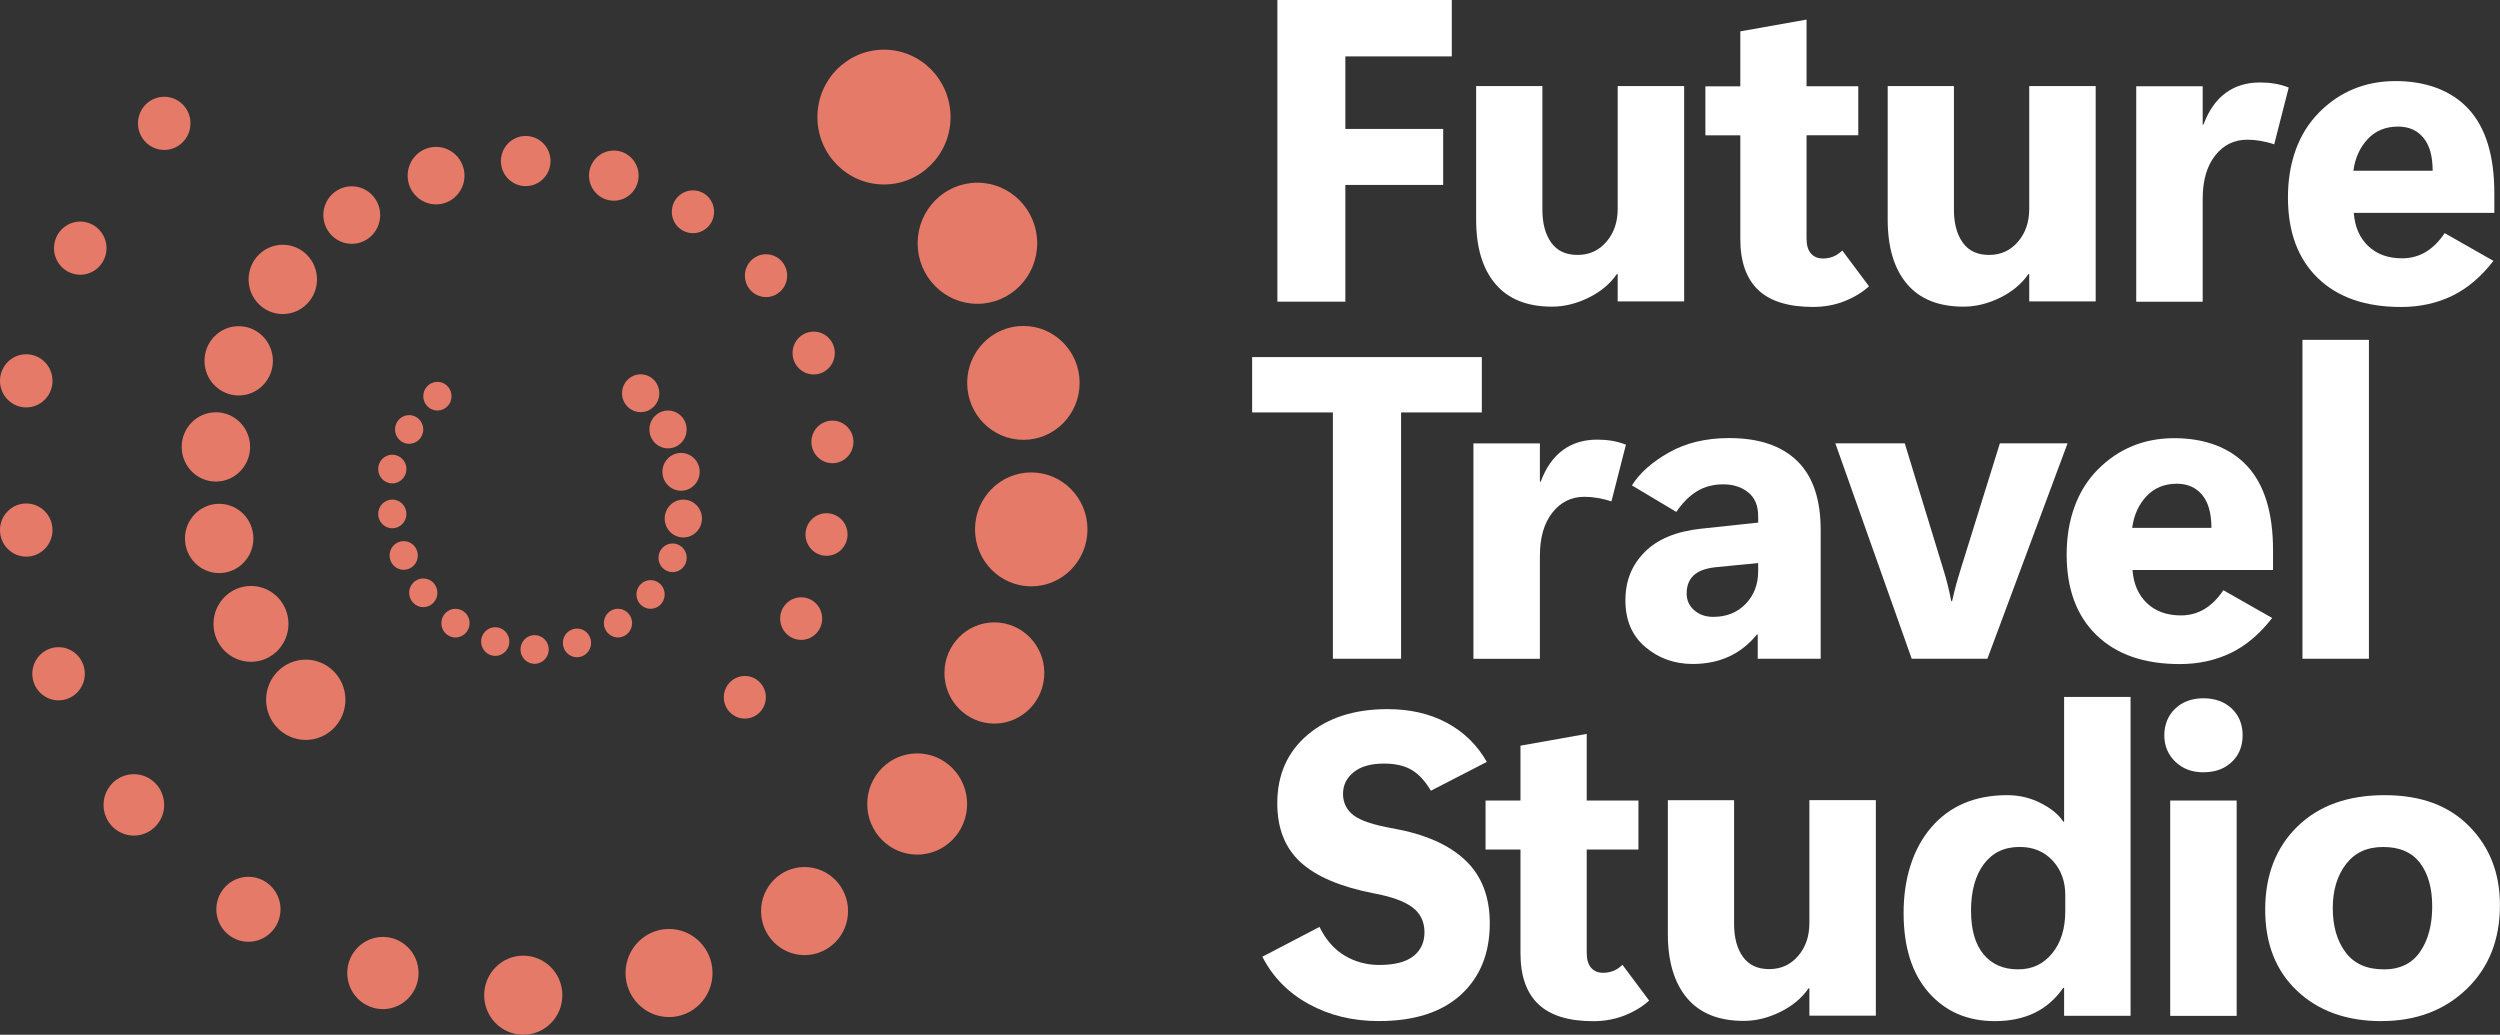<?xml version="1.0" encoding="UTF-8"?>
<svg id="Layer_2" xmlns="http://www.w3.org/2000/svg" viewBox="0 0 449.53 186.06">
  <rect x="0" y="0" width="449.53" height="186.06" fill="#333333" stroke="none"/>
  <defs>
    <style>
      .cls-1 {
        stroke: #e67a68;
        stroke-miterlimit: 10;
        stroke-width: .86px;
      }

      .cls-1, .cls-2 {
        fill: #e67a68;
      }

      .cls-3 {
        fill: #fff;
      }
    </style>
  </defs>
  <g id="ftg">
    <g>
      <ellipse class="cls-1" cx="158.95" cy="21.05" rx="11.54" ry="11.69"/>
      <ellipse class="cls-1" cx="175.75" cy="43.74" rx="10.32" ry="10.46"/>
      <ellipse class="cls-1" cx="184.02" cy="68.85" rx="9.68" ry="9.81"/>
      <ellipse class="cls-1" cx="185.43" cy="95.19" rx="9.68" ry="9.81"/>
      <ellipse class="cls-1" cx="178.8" cy="121.01" rx="8.55" ry="8.67"/>
      <ellipse class="cls-1" cx="164.92" cy="144.57" rx="8.55" ry="8.67"/>
      <ellipse class="cls-1" cx="144.67" cy="163.82" rx="7.39" ry="7.49"/>
      <ellipse class="cls-1" cx="120.3" cy="174.96" rx="7.39" ry="7.49"/>
      <ellipse class="cls-1" cx="94.09" cy="178.95" rx="6.6" ry="6.68"/>
      <ellipse class="cls-1" cx="68.85" cy="174.96" rx="5.98" ry="6.06"/>
      <ellipse class="cls-1" cx="44.67" cy="163.5" rx="5.34" ry="5.41"/>
      <ellipse class="cls-1" cx="24.07" cy="144.73" rx="5.02" ry="5.09"/>
      <ellipse class="cls-1" cx="10.53" cy="121.15" rx="4.29" ry="4.35"/>
      <ellipse class="cls-1" cx="4.72" cy="95.31" rx="4.29" ry="4.35"/>
      <ellipse class="cls-1" cx="4.72" cy="68.48" rx="4.29" ry="4.35"/>
      <ellipse class="cls-1" cx="14.43" cy="44.62" rx="4.29" ry="4.35"/>
      <ellipse class="cls-1" cx="29.53" cy="22.18" rx="4.29" ry="4.35"/>
    </g>
    <g>
      <ellipse class="cls-1" cx="149.68" cy="79.46" rx="3.35" ry="3.4"/>
      <g>
        <ellipse class="cls-1" cx="54.98" cy="125.83" rx="6.7" ry="6.79"/>
        <ellipse class="cls-1" cx="45.13" cy="112.18" rx="6.31" ry="6.39"/>
        <ellipse class="cls-1" cx="39.41" cy="96.82" rx="5.72" ry="5.8"/>
        <ellipse class="cls-1" cx="38.82" cy="80.36" rx="5.72" ry="5.8"/>
        <ellipse class="cls-1" cx="42.92" cy="64.88" rx="5.72" ry="5.8"/>
        <ellipse class="cls-1" cx="50.85" cy="50.24" rx="5.72" ry="5.8"/>
        <ellipse class="cls-1" cx="63.25" cy="38.67" rx="4.68" ry="4.74"/>
        <ellipse class="cls-1" cx="78.41" cy="31.58" rx="4.68" ry="4.74"/>
        <ellipse class="cls-1" cx="94.53" cy="28.96" rx="4.03" ry="4.08"/>
        <ellipse class="cls-1" cx="110.37" cy="31.58" rx="4.03" ry="4.08"/>
        <ellipse class="cls-1" cx="124.6" cy="38.08" rx="3.37" ry="3.42"/>
        <ellipse class="cls-1" cx="137.74" cy="49.57" rx="3.37" ry="3.42"/>
        <ellipse class="cls-1" cx="146.31" cy="63.48" rx="3.37" ry="3.42"/>
        <ellipse class="cls-1" cx="148.62" cy="96.11" rx="3.35" ry="3.4"/>
        <ellipse class="cls-1" cx="144.06" cy="111.23" rx="3.35" ry="3.4"/>
        <ellipse class="cls-1" cx="133.93" cy="125.38" rx="3.35" ry="3.4"/>
      </g>
    </g>
    <g>
      <ellipse class="cls-2" cx="115.2" cy="70.71" rx="3.35" ry="3.4"/>
      <ellipse class="cls-2" cx="120.12" cy="77.22" rx="3.35" ry="3.4"/>
      <ellipse class="cls-2" cx="122.46" cy="84.84" rx="3.35" ry="3.4"/>
      <ellipse class="cls-2" cx="122.87" cy="93.24" rx="3.35" ry="3.4"/>
      <ellipse class="cls-2" cx="120.94" cy="100.3" rx="2.54" ry="2.58"/>
      <ellipse class="cls-2" cx="116.98" cy="106.89" rx="2.54" ry="2.58"/>
      <ellipse class="cls-2" cx="111.12" cy="112.04" rx="2.54" ry="2.58"/>
      <ellipse class="cls-2" cx="103.75" cy="115.6" rx="2.54" ry="2.58"/>
      <ellipse class="cls-2" cx="96.13" cy="116.78" rx="2.54" ry="2.58"/>
      <ellipse class="cls-2" cx="89.05" cy="115.36" rx="2.54" ry="2.58"/>
      <ellipse class="cls-2" cx="81.9" cy="112.05" rx="2.54" ry="2.58"/>
      <ellipse class="cls-2" cx="76.11" cy="106.59" rx="2.54" ry="2.58"/>
      <ellipse class="cls-2" cx="72.59" cy="99.88" rx="2.54" ry="2.58"/>
      <ellipse class="cls-2" cx="70.54" cy="92.41" rx="2.54" ry="2.58"/>
      <ellipse class="cls-2" cx="70.54" cy="84.34" rx="2.54" ry="2.58"/>
      <ellipse class="cls-2" cx="73.57" cy="77.22" rx="2.54" ry="2.58"/>
      <ellipse class="cls-2" cx="78.65" cy="71.24" rx="2.54" ry="2.58"/>
    </g>
    <g>
      <g>
        <path class="cls-3" d="M261.05,10.14h-19.14v13.05h17.59v10.06h-17.59v20.99h-12.22V0h31.36v10.14Z"/>
        <path class="cls-3" d="M302.83,54.2h-11.95v-4.92h-.15c-1.21,1.76-2.91,3.18-5.09,4.25-2.18,1.07-4.37,1.61-6.56,1.61-4.49,0-7.89-1.36-10.19-4.09-2.31-2.72-3.46-6.57-3.46-11.54V15.47h11.91v22.24c0,2.47.53,4.44,1.59,5.92,1.06,1.48,2.63,2.21,4.73,2.21s3.82-.78,5.18-2.35,2.04-3.54,2.04-5.94V15.47h11.95v38.73Z"/>
        <path class="cls-3" d="M336.07,51.48c-1.19,1.08-2.65,1.97-4.39,2.67-1.74.69-3.63,1.04-5.67,1.04-4.44,0-7.73-1.02-9.87-3.06-2.14-2.04-3.21-5.09-3.21-9.15v-18.65h-6.28v-8.81h6.28V5.64l11.91-2.12v11.99h9.3v8.81h-9.3v18.57c0,1.19.26,2.08.78,2.68.52.6,1.24.91,2.17.91.55,0,1.11-.09,1.68-.28.57-.19,1.17-.57,1.8-1.15l4.8,6.43Z"/>
        <path class="cls-3" d="M376.83,54.2h-11.95v-4.92h-.15c-1.21,1.76-2.91,3.18-5.09,4.25-2.18,1.07-4.37,1.61-6.56,1.61-4.49,0-7.89-1.36-10.19-4.09s-3.46-6.57-3.46-11.54V15.47h11.91v22.24c0,2.47.53,4.44,1.59,5.92,1.06,1.48,2.63,2.21,4.73,2.21s3.82-.78,5.18-2.35,2.04-3.54,2.04-5.94V15.47h11.95v38.73Z"/>
        <path class="cls-3" d="M408.93,25.95c-.83-.28-1.65-.48-2.46-.62s-1.6-.21-2.38-.21c-2.37,0-4.3.95-5.79,2.86-1.49,1.9-2.23,4.49-2.23,7.77v18.5h-11.95V15.51h11.95v6.88h.15c.93-2.52,2.26-4.41,3.97-5.67,1.71-1.26,3.77-1.89,6.17-1.89.93,0,1.82.07,2.67.21.84.14,1.68.37,2.51.7l-2.61,10.21Z"/>
        <path class="cls-3" d="M448.51,38.28h-25.27c.18,2.5,1.04,4.48,2.59,5.96,1.55,1.48,3.59,2.21,6.11,2.21,1.54,0,2.94-.38,4.22-1.13,1.27-.76,2.41-1.89,3.42-3.4l8.77,4.99c-2.22,2.87-4.7,4.97-7.45,6.3-2.75,1.32-5.8,1.99-9.15,1.99-6.41,0-11.4-1.73-14.98-5.2-3.58-3.47-5.37-8.3-5.37-14.5s1.87-11.52,5.6-15.28c3.73-3.76,8.32-5.64,13.77-5.64s10.02,1.68,13.11,5.03,4.63,8.4,4.63,15.13v3.56ZM437.42,30.71c0-2.65-.56-4.63-1.68-5.96s-2.63-1.99-4.52-1.99c-2.27,0-4.1.76-5.5,2.27-1.4,1.51-2.25,3.4-2.55,5.67h14.26Z"/>
      </g>
      <g>
        <path class="cls-3" d="M266.45,74.16h-14.52v44.29h-12.26v-44.29h-14.52v-9.95h41.3v9.95Z"/>
        <path class="cls-3" d="M289.75,90.16c-.83-.28-1.65-.48-2.46-.62s-1.6-.21-2.38-.21c-2.37,0-4.3.95-5.79,2.86-1.49,1.9-2.23,4.49-2.23,7.77v18.5h-11.95v-38.73h11.95v6.88h.15c.93-2.52,2.26-4.41,3.97-5.67,1.71-1.26,3.77-1.89,6.17-1.89.93,0,1.82.07,2.67.21.84.14,1.68.37,2.51.7l-2.61,10.21Z"/>
        <path class="cls-3" d="M327.37,118.45h-11.31v-4.35h-.15c-1.44,1.76-3.12,3.09-5.05,3.97-1.93.88-4.09,1.32-6.49,1.32-3.28,0-6.11-1.01-8.51-3.04-2.4-2.03-3.59-4.82-3.59-8.38s1.15-6.35,3.44-8.68c2.29-2.33,5.67-3.74,10.14-4.22l10.29-1.1v-1.17c0-1.89-.6-3.32-1.8-4.27-1.2-.96-2.69-1.44-4.48-1.44s-3.37.42-4.73,1.25c-1.36.83-2.6,2.07-3.71,3.71l-7.98-4.77c1.39-2.22,3.6-4.19,6.66-5.92,3.05-1.73,6.66-2.59,10.82-2.59,5.35,0,9.42,1.37,12.24,4.12s4.22,6.88,4.22,12.41v23.15ZM316.14,102.72v-1.48l-7.72.76c-1.79.2-3.09.7-3.91,1.49s-1.23,1.87-1.23,3.23c0,1.21.45,2.21,1.36,3.01s2.05,1.19,3.44,1.19c2.37,0,4.31-.78,5.81-2.33,1.5-1.55,2.25-3.51,2.25-5.88Z"/>
        <path class="cls-3" d="M371.77,79.72l-14.41,38.73h-13.61l-13.73-38.73h12.48l6.85,22.39c.35,1.11.64,2.11.85,2.99.22.88.44,1.88.66,2.99h.15c.25-1.11.49-2.09.72-2.93s.5-1.78.83-2.82l7.04-22.62h12.18Z"/>
        <path class="cls-3" d="M408.72,102.49h-25.27c.18,2.5,1.04,4.48,2.59,5.96,1.55,1.48,3.59,2.21,6.11,2.21,1.54,0,2.94-.38,4.22-1.13,1.27-.76,2.41-1.89,3.42-3.4l8.77,4.99c-2.22,2.87-4.7,4.97-7.45,6.3-2.75,1.32-5.8,1.99-9.15,1.99-6.41,0-11.4-1.73-14.98-5.2s-5.37-8.3-5.37-14.5,1.87-11.52,5.6-15.28c3.73-3.76,8.32-5.64,13.77-5.64s10.02,1.68,13.11,5.03,4.63,8.4,4.63,15.13v3.56ZM397.64,94.93c0-2.65-.56-4.63-1.68-5.96s-2.63-1.99-4.52-1.99c-2.27,0-4.1.76-5.5,2.27-1.4,1.51-2.25,3.4-2.55,5.67h14.26Z"/>
        <path class="cls-3" d="M414.01,118.45v-57.34h11.95v57.34h-11.95Z"/>
      </g>
      <g>
        <path class="cls-3" d="M226.97,172.04l10.29-5.37c1.16,2.35,2.68,4.07,4.56,5.18,1.88,1.11,3.94,1.66,6.18,1.66,2.75,0,4.79-.52,6.13-1.57,1.34-1.05,2.01-2.49,2.01-4.33s-.72-3.38-2.17-4.46c-1.45-1.08-3.74-1.92-6.86-2.5-6-1.16-10.41-3.02-13.22-5.58-2.81-2.56-4.22-6.1-4.22-10.61,0-5.14,1.82-9.25,5.45-12.33s8.42-4.62,14.37-4.62c4.06,0,7.61.82,10.67,2.46,3.05,1.64,5.45,3.98,7.19,7.03l-10.06,5.18c-1.01-1.71-2.15-2.96-3.44-3.73-1.29-.77-2.95-1.15-4.99-1.15-2.37,0-4.19.52-5.46,1.55-1.27,1.03-1.91,2.33-1.91,3.9s.63,2.87,1.89,3.84c1.26.97,3.62,1.76,7.07,2.36,5.75,1.03,10.09,2.94,13.03,5.73,2.94,2.79,4.4,6.56,4.4,11.33,0,5.4-1.73,9.68-5.18,12.84-3.45,3.16-8.38,4.75-14.79,4.75-4.64,0-8.82-1.01-12.54-3.04-3.72-2.03-6.51-4.87-8.38-8.53Z"/>
        <path class="cls-3" d="M296.54,179.91c-1.19,1.08-2.65,1.97-4.39,2.67-1.74.69-3.63,1.04-5.67,1.04-4.44,0-7.73-1.02-9.87-3.06-2.14-2.04-3.21-5.09-3.21-9.15v-18.65h-6.28v-8.81h6.28v-9.87l11.91-2.12v11.99h9.3v8.81h-9.3v18.57c0,1.19.26,2.08.78,2.68.52.6,1.24.91,2.17.91.55,0,1.11-.09,1.68-.28.57-.19,1.17-.57,1.8-1.15l4.8,6.43Z"/>
        <path class="cls-3" d="M337.3,182.63h-11.95v-4.92h-.15c-1.21,1.76-2.91,3.18-5.09,4.25-2.18,1.07-4.37,1.61-6.56,1.61-4.49,0-7.89-1.36-10.19-4.09s-3.46-6.57-3.46-11.54v-24.05h11.91v22.24c0,2.47.53,4.44,1.59,5.92,1.06,1.48,2.63,2.21,4.73,2.21s3.82-.78,5.18-2.35c1.36-1.56,2.04-3.54,2.04-5.94v-22.09h11.95v38.73Z"/>
        <path class="cls-3" d="M370.99,177.64c-1.39,1.99-3.1,3.49-5.14,4.48s-4.42,1.49-7.15,1.49c-4.92,0-8.88-1.71-11.89-5.13-3.01-3.42-4.52-8.19-4.52-14.32s1.66-11.54,4.98-15.39c3.31-3.86,7.87-5.79,13.67-5.79,2.17,0,4.19.49,6.07,1.46,1.88.97,3.21,2.07,3.99,3.31h.15v-22.43h11.95v57.34h-11.95v-5.03h-.15ZM354.42,163.83c0,3.35.74,5.94,2.23,7.75s3.56,2.72,6.2,2.72,4.57-.96,6.15-2.87c1.58-1.92,2.36-4.45,2.36-7.6v-2.91c0-2.47-.76-4.53-2.27-6.17-1.51-1.64-3.49-2.46-5.94-2.46-2.75,0-4.89,1.03-6.43,3.08-1.54,2.06-2.31,4.87-2.31,8.45Z"/>
        <path class="cls-3" d="M396.21,138.87c-2.07,0-3.76-.64-5.07-1.91-1.31-1.27-1.97-2.86-1.97-4.75s.66-3.57,1.97-4.8c1.31-1.24,3-1.85,5.07-1.85s3.79.62,5.09,1.85c1.3,1.24,1.95,2.84,1.95,4.8s-.65,3.57-1.95,4.8c-1.3,1.24-2.99,1.85-5.09,1.85ZM402.18,182.67h-11.95v-38.73h11.95v38.73Z"/>
        <path class="cls-3" d="M428.23,183.61c-6.28,0-11.34-1.82-15.19-5.45-3.84-3.63-5.76-8.53-5.73-14.71.03-6.15,1.96-11.1,5.81-14.85,3.84-3.74,9.06-5.62,15.64-5.62s11.56,1.87,15.24,5.6c3.68,3.73,5.52,8.46,5.52,14.18,0,6.2-1.99,11.23-5.98,15.07s-9.09,5.77-15.32,5.77ZM428.61,174.31c2.93,0,5.11-1.06,6.56-3.18,1.45-2.12,2.17-4.83,2.17-8.13s-.73-5.91-2.19-7.83c-1.46-1.92-3.67-2.87-6.62-2.87s-5.11,1.03-6.69,3.08c-1.59,2.06-2.38,4.7-2.38,7.92s.76,5.87,2.29,7.92c1.52,2.06,3.81,3.08,6.86,3.08Z"/>
      </g>
    </g>
  </g>
</svg>